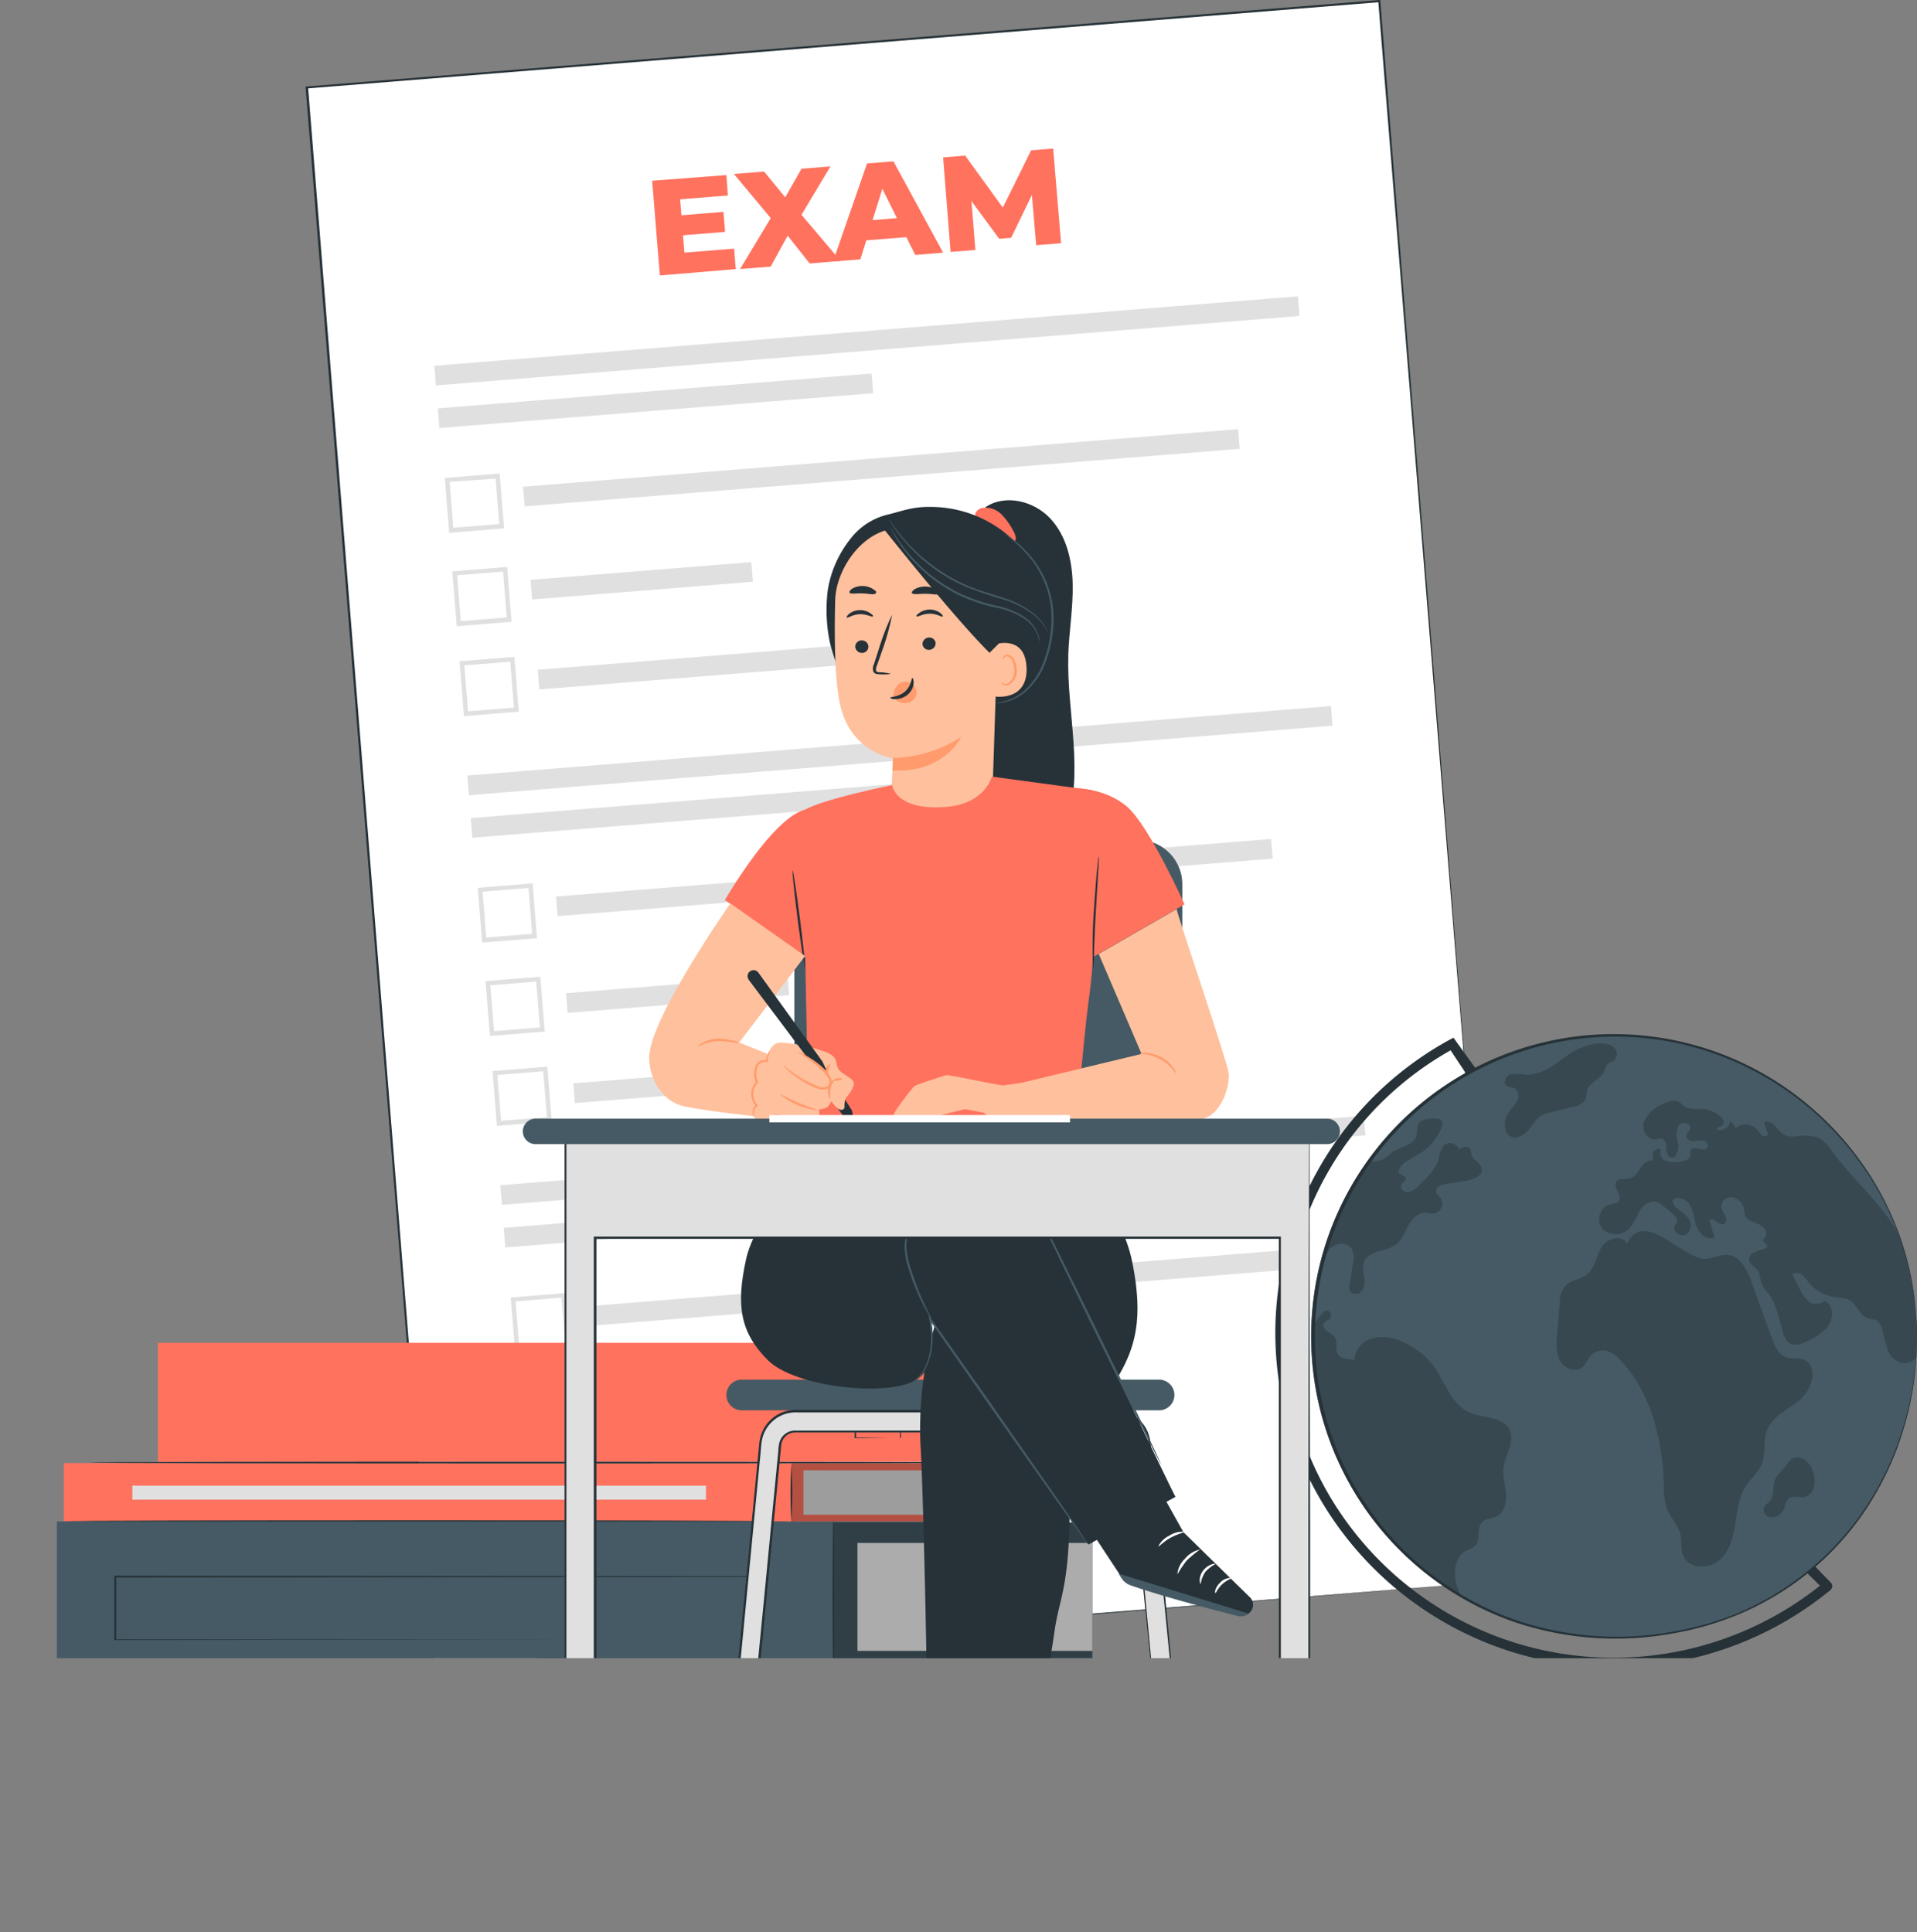 <svg id="Layer_1" data-name="Layer 1" xmlns="http://www.w3.org/2000/svg" xmlns:xlink="http://www.w3.org/1999/xlink" viewBox="0 0 338.39 341.16"><rect x="0" y="0" width="338.39" height="341.16" fill="#808080" stroke="none"/><defs><clipPath id="clip-path" transform="translate(-38.52 -19.49)"><rect width="415.44" height="312.25" rx="17" style="fill:none"/></clipPath><clipPath id="clip-path-2" transform="translate(-38.52 -19.49)"><rect x="38.52" width="338.4" height="360.65" style="fill:none"/></clipPath><clipPath id="clip-path-4" transform="translate(-38.52 -19.49)"><rect x="349.83" y="276.76" width="9.01" height="10.61" style="fill:none"/></clipPath><clipPath id="clip-path-5" transform="translate(-38.52 -19.49)"><rect x="293.6" y="299.51" width="2.34" height="1.47" style="fill:none"/></clipPath><clipPath id="clip-path-6" transform="translate(-38.52 -19.49)"><rect x="376.79" y="252.54" width="0.11" height="6.49" style="fill:none"/></clipPath><clipPath id="clip-path-7" transform="translate(-38.52 -19.49)"><rect x="373.54" y="237.04" width="0.72" height="2.03" style="fill:none"/></clipPath><clipPath id="clip-path-8" transform="translate(-38.52 -19.49)"><rect x="313.27" y="236.83" width="45.16" height="59.19" style="fill:none"/></clipPath><clipPath id="clip-path-9" transform="translate(-38.52 -19.49)"><rect x="270.18" y="250.9" width="35.09" height="50.08" style="fill:none"/></clipPath><clipPath id="clip-path-10" transform="translate(-38.52 -19.49)"><rect x="270.91" y="216.92" width="29.22" height="30.99" style="fill:none"/></clipPath><clipPath id="clip-path-11" transform="translate(-38.52 -19.49)"><rect x="304.14" y="203.7" width="19.8" height="16.63" style="fill:none"/></clipPath><clipPath id="clip-path-12" transform="translate(-38.52 -19.49)"><rect x="320.84" y="213.75" width="56.08" height="46.45" style="fill:none"/></clipPath><clipPath id="clip-path-13" transform="translate(-38.52 -19.49)"><rect x="205.18" y="256.56" width="29.35" height="21" style="fill:none"/></clipPath><clipPath id="clip-path-14" transform="translate(-38.52 -19.49)"><rect x="178.22" y="277.78" width="39.71" height="10.36" style="fill:none"/></clipPath><clipPath id="clip-path-15" transform="translate(-38.52 -19.49)"><rect x="185.58" y="288.26" width="45.76" height="26.52" style="fill:none"/></clipPath></defs><g style="clip-path:url(#clip-path)"><g id="Mask_Group_32784" data-name="Mask Group 32784"><g id="Group_44996" data-name="Group 44996"><g style="clip-path:url(#clip-path-2)"><g id="Group_44995" data-name="Group 44995"><rect id="Rectangle_22626" data-name="Rectangle 22626" x="103.58" y="26.85" width="189.94" height="279.77" transform="translate(-51.25 -3.04) rotate(-4.6)" style="fill:#fff"/><g id="Group_44994" data-name="Group 44994"><g style="clip-path:url(#clip-path-2)"><g id="Group_44993" data-name="Group 44993"><path id="Path_591303" data-name="Path 591303" d="M304.42,298.56c-.14-1.68-9.28-114.48-22.61-278.86l.2.17L92.71,35.11h0l.19-.22c8.42,105,16.2,201.83,22.38,278.88l-.18-.16,189.34-15.05L115.11,314h-.17v-.17c-6.21-77-14-173.91-22.47-278.86v-.21l.2,0h0L282,19.5h.18l0,.19c13.11,164.4,22.1,277.2,22.23,278.88" transform="translate(-38.52 -19.49)" style="fill:#263238"/><rect id="Rectangle_22627" data-name="Rectangle 22627" x="115.08" y="77.94" width="152.93" height="3.48" transform="translate(-44.29 -3.88) rotate(-4.6)" style="fill:#e0e0e0"/><rect id="Rectangle_22628" data-name="Rectangle 22628" x="115.81" y="88.51" width="76.83" height="3.48" transform="translate(-45.25 -6.86) rotate(-4.59)" style="fill:#e0e0e0"/><rect id="Rectangle_22629" data-name="Rectangle 22629" x="130.79" y="100.34" width="126.63" height="3.48" transform="translate(-46.08 -3.6) rotate(-4.6)" style="fill:#e0e0e0"/><rect id="Rectangle_22630" data-name="Rectangle 22630" x="132.25" y="120.3" width="39.1" height="3.48" transform="translate(-47.8 -6.96) rotate(-4.59)" style="fill:#e0e0e0"/><path id="Path_591304" data-name="Path 591304" d="M117.81,113.56l-.77-9.69,9.68-.77.78,9.68Zm.08-9,.65,8.1,8.1-.65L126,104Z" transform="translate(-38.52 -19.49)" style="fill:#e0e0e0"/><path id="Path_591305" data-name="Path 591305" d="M119.14,130.05l-.78-9.69,9.68-.77.78,9.68Zm.08-9,.65,8.1,8.1-.65-.65-8.1Z" transform="translate(-38.52 -19.49)" style="fill:#e0e0e0"/><rect id="Rectangle_22631" data-name="Rectangle 22631" x="133.45" y="134.29" width="86.32" height="3.48" transform="translate(-48.84 -4.93) rotate(-4.59)" style="fill:#e0e0e0"/><path id="Path_591306" data-name="Path 591306" d="M120.42,145.92l-.78-9.68,9.68-.78.78,9.68Zm.07-8.95.65,8.1,8.1-.65-.65-8.1Z" transform="translate(-38.52 -19.49)" style="fill:#e0e0e0"/><rect id="Rectangle_22632" data-name="Rectangle 22632" x="120.9" y="150.28" width="152.93" height="3.48" transform="translate(-50.07 -3.18) rotate(-4.6)" style="fill:#e0e0e0"/><rect id="Rectangle_22633" data-name="Rectangle 22633" x="121.63" y="160.85" width="76.83" height="3.48" transform="translate(-51.01 -6.17) rotate(-4.59)" style="fill:#e0e0e0"/><rect id="Rectangle_22634" data-name="Rectangle 22634" x="136.6" y="172.69" width="126.63" height="3.48" transform="translate(-51.86 -2.9) rotate(-4.6)" style="fill:#e0e0e0"/><rect id="Rectangle_22635" data-name="Rectangle 22635" x="138.07" y="192.65" width="39.1" height="3.48" transform="matrix(1, -0.08, 0.08, 1, -53.56, -6.26)" style="fill:#e0e0e0"/><path id="Path_591307" data-name="Path 591307" d="M123.63,185.91l-.78-9.68,9.69-.78.77,9.68Zm.08-9,.65,8.1,8.1-.65-.65-8.1Z" transform="translate(-38.52 -19.49)" style="fill:#e0e0e0"/><path id="Path_591308" data-name="Path 591308" d="M125,202.39l-.78-9.68,9.68-.78.78,9.69Zm.07-8.95.66,8.1,8.1-.65-.66-8.1Z" transform="translate(-38.52 -19.49)" style="fill:#e0e0e0"/><rect id="Rectangle_22636" data-name="Rectangle 22636" x="139.27" y="206.64" width="86.32" height="3.48" transform="matrix(1, -0.08, 0.08, 1, -54.6, -4.23)" style="fill:#e0e0e0"/><path id="Path_591309" data-name="Path 591309" d="M126.23,218.27l-.77-9.68,9.68-.78.78,9.68Zm.08-9,.65,8.1,8.1-.65-.65-8.1Z" transform="translate(-38.52 -19.49)" style="fill:#e0e0e0"/><rect id="Rectangle_22637" data-name="Rectangle 22637" x="126.72" y="222.61" width="152.93" height="3.48" transform="translate(-55.85 -2.48) rotate(-4.6)" style="fill:#e0e0e0"/><rect id="Rectangle_22638" data-name="Rectangle 22638" x="127.44" y="233.19" width="76.83" height="3.48" transform="translate(-56.78 -5.47) rotate(-4.59)" style="fill:#e0e0e0"/><rect id="Rectangle_22639" data-name="Rectangle 22639" x="142.42" y="245.02" width="126.63" height="3.48" transform="translate(-57.64 -2.21) rotate(-4.6)" style="fill:#e0e0e0"/><rect id="Rectangle_22640" data-name="Rectangle 22640" x="143.88" y="264.98" width="39.09" height="3.48" transform="translate(-59.38 -5.53) rotate(-4.6)" style="fill:#e0e0e0"/><path id="Path_591310" data-name="Path 591310" d="M129.45,258.24l-.78-9.68,9.68-.78.78,9.68Zm.08-9,.65,8.1,8.1-.65-.66-8.1Z" transform="translate(-38.52 -19.49)" style="fill:#e0e0e0"/><path id="Path_591311" data-name="Path 591311" d="M130.77,274.72,130,265l9.68-.78.78,9.69Zm.08-9,.65,8.1,8.1-.65-.65-8.1Z" transform="translate(-38.52 -19.49)" style="fill:#e0e0e0"/><rect id="Rectangle_22641" data-name="Rectangle 22641" x="145.08" y="278.97" width="86.32" height="3.48" transform="matrix(1, -0.08, 0.08, 1, -60.37, -3.53)" style="fill:#e0e0e0"/><path id="Path_591312" data-name="Path 591312" d="M132.05,290.6l-.78-9.68,9.68-.78.78,9.68Zm.08-9,.65,8.1,8.1-.66-.65-8.1Z" transform="translate(-38.52 -19.49)" style="fill:#e0e0e0"/><path id="Path_591313" data-name="Path 591313" d="M168.11,63.39,168.4,67,155,68.12,153.64,51.4l13.11-1L167,54l-8.43.68.23,2.82,7.42-.6.29,3.53-7.43.6.25,3.06Z" transform="translate(-38.52 -19.49)" style="fill:#ff725e"/><path id="Path_591314" data-name="Path 591314" d="M181.44,66l-3.88-4.9-3,5.46-5.4.43L174.57,58l-6.49-7.79,5.32-.43,3.73,4.55L180,49.28l5.11-.41L180,57.41l6.9,8.15Z" transform="translate(-38.52 -19.49)" style="fill:#ff725e"/><path id="Path_591315" data-name="Path 591315" d="M198.51,61.36l-7.07.56-1.05,3.36-4.82.38,6-17.31,4.66-.37L205,64.1l-4.92.4ZM196.84,58l-2.57-5.18-1.72,5.53Z" transform="translate(-38.52 -19.49)" style="fill:#ff725e"/><path id="Path_591316" data-name="Path 591316" d="M221.43,62.78l-.76-8.86L217,61.48l-2.1.17L210,55l.69,8.62-4.37.35L205,47.28l3.89-.32,6.65,9.18,5-10.11,3.89-.31,1.39,16.71Z" transform="translate(-38.52 -19.49)" style="fill:#ff725e"/><path id="Path_591317" data-name="Path 591317" d="M376.9,255.54c0,27.69-20.21,53.09-53.54,53.09a53.18,53.18,0,0,1-.46-106.36h.46c29.37,0,53.54,23.9,53.54,53.27" transform="translate(-38.52 -19.49)" style="fill:#455a64"/><g id="Group_44956" data-name="Group 44956" style="opacity:0.2"><g id="Group_44955" data-name="Group 44955"><g style="clip-path:url(#clip-path-4)"><g id="Group_44954" data-name="Group 44954"><path id="Path_591318" data-name="Path 591318" d="M356.74,283.82c-.86.12-1.88-.3-2.54.27a2.84,2.84,0,0,0-.62,1.35,2.91,2.91,0,0,1-1.22,1.66,1.86,1.86,0,0,1-2,0,1.33,1.33,0,0,1-.28-1.85q.36-.31.75-.6c1.14-1.07.36-3.06,1.23-4.33.51-.75,1.32-1.51,1.88-2.27.44-.58.6-1.05,1.39-1.2,3.49-.68,5.07,6.51,1.4,7" transform="translate(-38.52 -19.49)"/></g></g></g></g><g id="Group_44959" data-name="Group 44959" style="opacity:0.3"><g id="Group_44958" data-name="Group 44958"><g style="clip-path:url(#clip-path-5)"><g id="Group_44957" data-name="Group 44957"><path id="Path_591319" data-name="Path 591319" d="M293.6,299.51l1.36.88,1,.59-1-.59-1.36-.88" transform="translate(-38.52 -19.49)" style="fill:#263238"/></g></g></g></g><g id="Group_44962" data-name="Group 44962" style="opacity:0.3"><g id="Group_44961" data-name="Group 44961"><g style="clip-path:url(#clip-path-6)"><g id="Group_44960" data-name="Group 44960"><path id="Path_591320" data-name="Path 591320" d="M376.88,254.81c0-.76,0-1.52-.07-2.27.05.75.07,1.51.07,2.27,0,.24,0,.49,0,.73,0,1.17,0,2.33-.11,3.48.07-1.15.11-2.31.11-3.48,0-.24,0-.49,0-.73" transform="translate(-38.52 -19.49)" style="fill:#263238"/></g></g></g></g><g id="Group_44965" data-name="Group 44965" style="opacity:0.3"><g id="Group_44964" data-name="Group 44964"><g style="clip-path:url(#clip-path-7)"><g id="Group_44963" data-name="Group 44963"><path id="Path_591321" data-name="Path 591321" d="M373.54,237.05c.25.67.49,1.34.72,2-.23-.68-.47-1.35-.72-2-.38-1,0,0,0,0Z" transform="translate(-38.52 -19.49)" style="fill:#263238"/></g></g></g></g><g id="Group_44968" data-name="Group 44968" style="opacity:0.2"><g id="Group_44967" data-name="Group 44967"><g style="clip-path:url(#clip-path-8)"><g id="Group_44966" data-name="Group 44966"><path id="Path_591322" data-name="Path 591322" d="M356.46,266.35c2.12-1.8,3-5.89.34-6.83-1-.36-2.13-.07-3.12-.45-1.28-.49-1.88-1.92-2.35-3.2l-3.66-10.11c-.73-2-1.85-4.39-4-4.69-1.22-.17-2.41.41-3.62.63-4.18.75-11.22-9.26-14.4-2.52-.44-1.83-3.45-1.14-4.42.48s-1.16,3.79-2.68,4.92c-1.17.86-2.87.91-3.82,2a4.75,4.75,0,0,0-.87,2.85l-.48,5.78a7.8,7.8,0,0,0,.53,4.57c.78,1.35,2.81,2.11,4,1.06a12.71,12.71,0,0,0,1.2-1.79A3.05,3.05,0,0,1,322.2,258a5.32,5.32,0,0,1,2.38,1.66c5.45,5.8,7.4,14.06,7.64,22a12.41,12.41,0,0,0,.58,4.28c.63,1.58,2,2.86,2.35,4.51.3,1.27,0,2.66.57,3.85,1,2.18,4.4,2.27,6.24.71s2.49-4.08,2.86-6.46.62-4.87,2-6.87c.83-1.24,2.06-2.23,2.64-3.61.81-1.92.21-4.2,1-6.14,1-2.57,4-3.71,6.08-5.52" transform="translate(-38.52 -19.49)"/></g></g></g></g><g id="Group_44971" data-name="Group 44971" style="opacity:0.2"><g id="Group_44970" data-name="Group 44970"><g style="clip-path:url(#clip-path-9)"><g id="Group_44969" data-name="Group 44969"><path id="Path_591323" data-name="Path 591323" d="M290.91,297.36h0c.55.43,1.1.83,1.66,1.23s.88.62,1.33.92.91.59,1.37.88l1,.58-.12-.26c-1.18-2.56-1.25-6.25,1.28-7.51a5.58,5.58,0,0,0,1.43-.75c1.13-1.05.2-3.23,1.33-4.29.64-.58,1.63-.54,2.42-.9,1.41-.64,1.87-2.43,1.76-4s-.63-3-.45-4.59c.28-2.32,2.11-4.67,1.06-6.77-1.18-2.34-4.61-2-7-3-3.37-1.46-4.41-5.6-6.62-8.52-2-2.62-6.58-5.49-10.08-4.7a4.24,4.24,0,0,0-3.68,3.91l-.32-.05c-.94-.1-2-.15-2.56-.92s0-2.23-.63-3.11a4.76,4.76,0,0,0-1.33-1c-.46-.32-.85-.92-.57-1.41s.82-.49,1.11-.87a.86.86,0,0,0,0-1.05c-1-1.13-2,1.18-2.58,1.72a4.07,4.07,0,0,1-.43.4h0a2.83,2.83,0,0,0,0,.29c0,.32,0,.64,0,1s0,.63,0,.95,0,.52,0,.78,0,.52,0,.77v.37a51.73,51.73,0,0,0,6.67,23.74c.53,1,1.1,1.91,1.7,2.84.75,1.14,1.53,2.27,2.37,3.35s1.61,2.05,2.48,3a53,53,0,0,0,3.78,3.86q1.77,1.64,3.69,3.1" transform="translate(-38.52 -19.49)"/></g></g></g></g><g id="Group_44974" data-name="Group 44974" style="opacity:0.2"><g id="Group_44973" data-name="Group 44973"><g style="clip-path:url(#clip-path-10)"><g id="Group_44972" data-name="Group 44972"><path id="Path_591324" data-name="Path 591324" d="M273.56,239.74a2.5,2.5,0,0,1,3.5.11,3.55,3.55,0,0,1,.28,2.71c-.2,1.23-.39,2.48-.59,3.71a2,2,0,0,0,.05,1.12c.37.79,1.68.64,2.18-.07a3.36,3.36,0,0,0,.31-2.52,4.68,4.68,0,0,1,0-2.57c.84-2,3.85-1.7,5.6-3,1.08-.8,1.56-2.16,2.21-3.34s1.72-2.36,3.07-2.3c.46,0,.91.19,1.37.17a1.8,1.8,0,0,0,1.55-2,1.78,1.78,0,0,0-.39-.9,3.05,3.05,0,0,1-.59-.6,1.08,1.08,0,0,1,.43-1.31,3.12,3.12,0,0,1,1.42-.45c1.14-.19,2.29-.36,3.43-.54s2.88-.84,2.7-2.09c-.15-1.08-1.64-1.56-1.86-2.64a3,3,0,0,0-.14-.78c-.35-.69-1.39-.42-2.06-.05a1.67,1.67,0,0,0-2.13-1,2,2,0,0,0-.38.2,4.31,4.31,0,0,0-1,2.36c-.56,2-2.18,3.53-3.72,5a3.14,3.14,0,0,1-1.8,1c-.7,0-1.44-.72-1.12-1.33.22-.42.83-.66.77-1.13s-1.12-.54-1.32-1.1c.41-1.66,2.33-2.35,3.8-3.24a9.17,9.17,0,0,0,3.89-4.72,1.24,1.24,0,0,0,.05-1c-.22-.41-.79-.48-1.27-.48-1.14,0-2.55.13-3,1.18a13.44,13.44,0,0,0-.19,1.78c-.4,1.75-2.81,1.94-4.29,3a13.75,13.75,0,0,1-1.66,1.27,6.14,6.14,0,0,1-2.25.36l-.41,0c-.46.65-.91,1.3-1.35,2s-.84,1.34-1.25,2a52.15,52.15,0,0,0-4.64,10.24c-.41,1.26-.78,2.53-1.1,3.82s-.59,2.61-.81,3.93a14.43,14.43,0,0,0,1-3.33,6.15,6.15,0,0,1,1.68-3.44" transform="translate(-38.52 -19.49)"/></g></g></g></g><g id="Group_44977" data-name="Group 44977" style="opacity:0.2"><g id="Group_44976" data-name="Group 44976"><g style="clip-path:url(#clip-path-11)"><g id="Group_44975" data-name="Group 44975"><path id="Path_591325" data-name="Path 591325" d="M318.13,214.05c.51-.66.36-1.6.69-2.36.54-1.26,2.24-1.71,2.83-2.95.22-.48.28-1.06.67-1.42s.82-.35,1.17-.62a1.6,1.6,0,0,0-.07-2.26,1.19,1.19,0,0,0-.31-.23c-2.1-1.32-6,.21-7.77,1.51-2.33,1.67-4.62,3.68-7.72,3.48a6.21,6.21,0,0,0-2.54,0c-.8.3-1.3,1.49-.61,2,.38.28.93.2,1.36.4a1.7,1.7,0,0,1,.49,2.29c-.39.78-1.09,1.36-1.56,2.11a4,4,0,0,0-.57,2.42,2.17,2.17,0,0,0,.73,1.56c1,.76,2.43.11,3.25-.81s1.38-2.1,2.44-2.72a5.89,5.89,0,0,1,1.74-.6l4-1a3,3,0,0,0,1.74-.86" transform="translate(-38.52 -19.49)"/></g></g></g></g><g id="Group_44980" data-name="Group 44980" style="opacity:0.2"><g id="Group_44979" data-name="Group 44979"><g style="clip-path:url(#clip-path-12)"><g id="Group_44978" data-name="Group 44978"><path id="Path_591326" data-name="Path 591326" d="M376.9,255c0-.76,0-1.52-.07-2.27s-.1-1.5-.18-2.25c-.06-.6-.12-1.2-.21-1.79s-.17-1.25-.28-1.88a52,52,0,0,0-1.25-5.5c-.2-.69-.41-1.37-.64-2.05s-.46-1.36-.72-2h0c-.27-.5-.55-1-.87-1.49-3-4.65-7.29-8.31-10.56-12.76-1.07-1.46-1.9-2.65-3.79-2.94-2.79-.42-4.21,1.15-6.19-1.47-.53-.7-1.46-1.36-2.25-.94.2.56.42,1.12.62,1.69a.94.94,0,0,1,.07.37c-.05.39-.64.5-1,.28a3.54,3.54,0,0,1-.74-.94,2.76,2.76,0,0,0-3.88-.45l-.15.12a1.52,1.52,0,0,0-.89-1.24,1.83,1.83,0,0,1-2.11,1.51l-.19,0c-.16-.51.77-.6,1.09-1s-.06-1-.44-1.33a5.88,5.88,0,0,0-3.69-1.41,5.15,5.15,0,0,1-2.52-.3c-.43-.25-.74-.67-1.18-.91-.94-.53-2.12,0-3.06.48a6,6,0,0,0-3.1,3c-.46,1.39.56,3.27,2,3.1a2.83,2.83,0,0,1,1.12-.13,1.33,1.33,0,0,1,.8,1.28,3.81,3.81,0,0,0,.25,1.57c.25.47,1,.7,1.32.26a2.89,2.89,0,0,0,.43-2.68,3.58,3.58,0,0,1,.2-2.74c.56-.76,2.17-.52,2.06.42-.06.55-.7,1-.67,1.52s.72.87,1.3.84a6.18,6.18,0,0,1,1.72-.08c.56.13,1,.86.61,1.27-.7.79-2.54-.56-2.9.42-.1.25,0,.54,0,.8-.07.82-1.11,1.12-1.94,1.22a4.58,4.58,0,0,1-2.46-.17,1.54,1.54,0,0,1-.85-2v0a1,1,0,0,0-1.28.42s0,0,0,0a2.75,2.75,0,0,0-.1,1.53c-.88-.2-1.66.54-2.16,1.27s-1,1.59-1.85,1.85-2-.09-2.5.68c-.58,1,1.11,2.28.52,3.28-.34.56-1.16.54-1.8.72a2.73,2.73,0,0,0-1.56,3.53,2.89,2.89,0,0,0,.42.72,3.36,3.36,0,0,0,4.71,0,15.23,15.23,0,0,0,1.82-3.12c.62-1,1.79-2,3-1.64a3.64,3.64,0,0,1,1.21.76l1.7,1.41c.36.3.76.68.73,1.15s-.33.67-.46,1c-.35,1,1.13,2,2.06,1.43a2,2,0,0,0,.42-2.81l0,0c-.88-1.21-2.87-1.81-2.82-3.3,1-.82,2.62,0,3.21,1.21s.61,2.53,1.11,3.72,1.9,2.27,3.06,1.69l-.9-3.1c.74-.56,1.6,1.05,2.49.79.54-.17.61-.94.37-1.46a7.41,7.41,0,0,1-.75-1.52,1.73,1.73,0,0,1,1.68-1.79l.34,0a2.64,2.64,0,0,1,2,2.16,4.86,4.86,0,0,0,.27,1.2c.39.8,1.4,1,2.23,1.39s1.7,1.16,1.36,2c-.16.36-.55.7-.41,1.07s.62.47.62.83-.25.39-.48.48c-.55.23-1.16.3-1.71.56a1.54,1.54,0,0,0-1,1.36c.07.84,1.08,1.24,1.55,1.94s.39,1.54.68,2.3a8.25,8.25,0,0,0,1.28,1.83c1.4,1.89,1.74,4.33,2.42,6.58.3,1,.87,2.14,1.92,2.34a3.29,3.29,0,0,0,1.69-.33A10.13,10.13,0,0,0,360.9,254c1.07-1.22,1.42-3.21.33-4.41a.89.89,0,0,0-.52-.32,1.66,1.66,0,0,0-.8.27,2.26,2.26,0,0,1-2.36-.5,6.44,6.44,0,0,1-1.41-2.08c-.41-.83-.83-1.67-1.25-2.5a1.49,1.49,0,0,1,1.81.16,10.48,10.48,0,0,1,1.24,1.51,7.86,7.86,0,0,0,5.34,2.48,5.48,5.48,0,0,1,1.51.31c1.5.68,1.93,2.87,3.52,3.34a10.36,10.36,0,0,1,1.34.3,2.44,2.44,0,0,1,1.13,1.66,26.58,26.58,0,0,0,1,3.7,3.47,3.47,0,0,0,2.86,2.25,3.1,3.1,0,0,0,2.16-.95h0c.06-1.15.11-2.31.11-3.48,0-.24,0-.49,0-.73" transform="translate(-38.52 -19.49)"/></g></g></g></g><rect id="Rectangle_22651" data-name="Rectangle 22651" x="281.43" y="292.85" width="6.88" height="26.64" style="fill:#263238"/><path id="Path_591327" data-name="Path 591327" d="M323.39,313.87c-32.95,0-59.75-26.51-59.75-59.11a59.1,59.1,0,0,1,30.77-51.7l.67-.37,3.94,5.46-1.69.92-2.75-4.14a57.34,57.34,0,0,0-29.22,49.83c0,31.65,26,57.4,58,57.4a58.46,58.46,0,0,0,36.42-12.71l-2.28-2.26,1.4-1.17,2.8,2.89a.84.84,0,0,1,0,1.2l0,.05h0a60.13,60.13,0,0,1-38.25,13.7" transform="translate(-38.52 -19.49)" style="fill:#263238"/><rect id="Rectangle_22652" data-name="Rectangle 22652" x="258.56" y="319.49" width="52.92" height="4.09" style="fill:#263238"/><path id="Path_591328" data-name="Path 591328" d="M376.9,255.54s0-.29,0-.87,0-1.42-.12-2.53a52.74,52.74,0,0,0-7.52-23.77,54.45,54.45,0,0,0-13.59-15.06,53.59,53.59,0,0,0-22.4-9.92,53,53,0,0,0-27.55,102,55.36,55.36,0,0,0,28,2.19,53.7,53.7,0,0,0,12.31-3.6A50.92,50.92,0,0,0,356.17,298a50.2,50.2,0,0,0,13.42-15.19,56.11,56.11,0,0,0,3.6-7.55,58.68,58.68,0,0,0,2.09-6.72,55.05,55.05,0,0,0,1.46-9.63c.1-1.11.08-2,.12-2.54s0-.86,0-.86,0,1.17-.07,3.4a52.43,52.43,0,0,1-1.38,9.66,59.17,59.17,0,0,1-2.06,6.76,56,56,0,0,1-3.58,7.6,50.36,50.36,0,0,1-13.44,15.32,51.19,51.19,0,0,1-10.29,6,53.87,53.87,0,0,1-12.38,3.65,55.83,55.83,0,0,1-28.17-2.16,53.38,53.38,0,1,1,50.28-92.72,54.39,54.39,0,0,1,13.61,15.18,53.08,53.08,0,0,1,5.93,14.24,51.75,51.75,0,0,1,1.47,9.65c.11,2.24.08,3.4.08,3.4" transform="translate(-38.52 -19.49)" style="fill:#263238"/><rect id="Rectangle_22653" data-name="Rectangle 22653" x="0.22" y="295.43" width="207.84" height="29" style="fill:#ff725e"/><rect id="Rectangle_22654" data-name="Rectangle 22654" x="0.22" y="299.05" width="204.45" height="21.64" style="fill:#f5f5f5"/><path id="Path_591329" data-name="Path 591329" d="M243.19,323.27l-.53,0h-1.55l-6,0-21.93.06-72.36,0-72.37,0-21.93-.05-6,0-1.55,0c-.35,0-.53,0-.53,0h.53l1.55,0,6,0,21.93,0,72.37,0,72.36,0,21.93,0,6,0,1.55,0h.53" transform="translate(-38.52 -19.49)" style="fill:#263238"/><path id="Path_591330" data-name="Path 591330" d="M243.19,329.06h-.53l-1.55,0-6,0-21.93.05-72.36,0-72.37,0-21.93-.05-6,0-1.55,0h-.53l.53,0H40.6l6,0L68.49,329l72.37,0,72.36,0,21.93.05,6,0h1.55l.53,0" transform="translate(-38.52 -19.49)" style="fill:#263238"/><path id="Path_591331" data-name="Path 591331" d="M243.19,334.84l-.53,0-1.55,0-6,0-21.93.05-72.36.05L68.49,335l-21.93-.05-6,0-1.55,0-.53,0h.53l1.55,0,6,0,21.93,0,72.37-.05,72.36.05,21.93,0,6,0,1.55,0h.53" transform="translate(-38.52 -19.49)" style="fill:#263238"/><rect id="Rectangle_22655" data-name="Rectangle 22655" x="27.87" y="237.08" width="168.13" height="21" style="fill:#ff725e"/><path id="Path_591332" data-name="Path 591332" d="M197.4,273.42a1.93,1.93,0,0,1,0-.24c0-.18,0-.4,0-.67,0-.61,0-1.45,0-2.49,0-2.14,0-5.12-.07-8.61l.14.14-8,0,.16-.16v3.32c0,1.08,0,2.13,0,3.15,0,2,0,3.88,0,5.54l-.12-.12,5.76.06,1.61,0a5.83,5.83,0,0,1,.59,0l-.54,0-1.59,0-5.83.06h-.13v-.12c0-1.66,0-3.52,0-5.54,0-1,0-2.07,0-3.15v-3.32c-.13.14.19-.18.16-.15h8.1v.14c0,3.53-.05,6.54-.07,8.7,0,1,0,1.85,0,2.46,0,.26,0,.47,0,.64a1.49,1.49,0,0,1,0,.21" transform="translate(-38.52 -19.49)" style="fill:#263238"/><rect id="Rectangle_22656" data-name="Rectangle 22656" x="170.07" y="240.36" width="25.93" height="14.2" style="fill:#fff"/><g id="Group_44983" data-name="Group 44983" style="opacity:0.3"><g id="Group_44982" data-name="Group 44982"><g style="clip-path:url(#clip-path-13)"><g id="Group_44981" data-name="Group 44981"><rect id="Rectangle_22657" data-name="Rectangle 22657" x="166.65" y="237.08" width="29.35" height="21"/></g></g></g></g><path id="Path_591333" data-name="Path 591333" d="M205.05,277.44c-.09,0-.15-4.64-.15-10.35s.06-10.35.15-10.35.15,4.63.15,10.35-.07,10.35-.15,10.35" transform="translate(-38.52 -19.49)" style="fill:#263238"/><path id="Path_591334" data-name="Path 591334" d="M234.72,263.21c0,.08-5.89.15-13.16.15s-13.16-.07-13.16-.15,5.89-.15,13.16-.15,13.16.06,13.16.15" transform="translate(-38.52 -19.49)" style="fill:#263238"/><path id="Path_591335" data-name="Path 591335" d="M234.72,267c0,.08-5.89.15-13.16.15S208.4,267,208.4,267s5.89-.16,13.16-.16,13.16.07,13.16.16" transform="translate(-38.52 -19.49)" style="fill:#263238"/><path id="Path_591336" data-name="Path 591336" d="M234.72,270.74c0,.08-5.89.15-13.16.15s-13.16-.07-13.16-.15,5.89-.15,13.16-.15,13.16.06,13.16.15" transform="translate(-38.52 -19.49)" style="fill:#263238"/><rect id="Rectangle_22659" data-name="Rectangle 22659" x="11.27" y="258.3" width="168.13" height="10.36" style="fill:#ff725e"/><rect id="Rectangle_22660" data-name="Rectangle 22660" x="141.82" y="259.59" width="37.59" height="7.84" style="fill:#e0e0e0"/><g id="Group_44986" data-name="Group 44986" style="opacity:0.3"><g id="Group_44985" data-name="Group 44985"><g style="clip-path:url(#clip-path-14)"><g id="Group_44984" data-name="Group 44984"><rect id="Rectangle_22661" data-name="Rectangle 22661" x="139.7" y="258.3" width="39.71" height="10.36"/></g></g></g></g><path id="Path_591337" data-name="Path 591337" d="M178.22,288.14a80.89,80.89,0,0,1,0-10,80.89,80.89,0,0,1,0,10" transform="translate(-38.52 -19.49)" style="fill:#263238"/><rect id="Rectangle_22663" data-name="Rectangle 22663" x="23.36" y="262.29" width="101.26" height="2.48" style="fill:#e0e0e0"/><path id="Path_591338" data-name="Path 591338" d="M174.13,288.06c0,.09-27.86.15-62.23.15s-62.23-.06-62.23-.15,27.86-.15,62.23-.15,62.23.07,62.23.15" transform="translate(-38.52 -19.49)" style="fill:#263238"/><path id="Path_591339" data-name="Path 591339" d="M178.63,288.11c0,.09-27.86.15-62.22.15s-62.24-.06-62.24-.15S82,288,116.41,288s62.22.07,62.22.15" transform="translate(-38.52 -19.49)" style="fill:#263238"/><path id="Path_591340" data-name="Path 591340" d="M217.93,277.7c0,.09-36.66.16-81.88.16s-81.88-.07-81.88-.16,36.66-.15,81.88-.15,81.88.07,81.88.15" transform="translate(-38.52 -19.49)" style="fill:#263238"/><rect id="Rectangle_22664" data-name="Rectangle 22664" x="10.04" y="268.62" width="168.13" height="26.83" style="fill:#455a64"/><rect id="Rectangle_22665" data-name="Rectangle 22665" x="147.06" y="268.78" width="45.76" height="26.52" style="fill:#455a64"/><rect id="Rectangle_22666" data-name="Rectangle 22666" x="151.36" y="272.41" width="41.45" height="19.06" style="fill:#f5f5f5"/><g id="Group_44989" data-name="Group 44989" style="opacity:0.3"><g id="Group_44988" data-name="Group 44988"><g style="clip-path:url(#clip-path-15)"><g id="Group_44987" data-name="Group 44987"><rect id="Rectangle_22667" data-name="Rectangle 22667" x="147.06" y="268.78" width="45.76" height="26.52"/></g></g></g></g><path id="Path_591341" data-name="Path 591341" d="M173.28,309.06s0-.26,0-.74,0-1.21,0-2.16c0-1.9,0-4.69,0-8.32l.06.06L58.89,298h0l.15-.15v11.22l-.15-.15,81.22.06,24.29,0,6.58,0h0l-6.55,0-24.25,0-81.33.07h-.16V297.68h.16l114.39.09h.06v.07c0,3.64,0,6.45,0,8.36,0,.94,0,1.65,0,2.14s0,.72,0,.72" transform="translate(-38.52 -19.49)" style="fill:#263238"/><path id="Path_591342" data-name="Path 591342" d="M185.63,314.77c-.08,0-.15-6-.15-13.43s.07-13.43.15-13.43.15,6,.15,13.43-.06,13.43-.15,13.43" transform="translate(-38.52 -19.49)" style="fill:#263238"/><path id="Path_591402" data-name="Path 591402" d="M227.09,135.18c.13-4.19.87-8.36.78-12.56s-1.11-8.58-4-11.64-7.93-4.3-11.4-1.94l-.76,3.56c1.05,16.2.56,32.64,1.62,48.84.13,2.13,1.83,4.08,2.76,6s2.84,3.52,5,3.43c2.79-.12,4.67-2.91,5.58-5.55,3.31-9.55.12-20,.43-30.14" transform="translate(-38.52 -19.49)" style="fill:#263238"/><path id="Path_591403" data-name="Path 591403" d="M217.4,113.25a11.64,11.64,0,0,0-2.08-2.93,4,4,0,0,0-3.29-1.17,1.65,1.65,0,0,0-1.32.94c-.2.53.19,1.25.75,1.21l.12.1c1.24,1.13,2.49,2.24,3.77,3.33a3.49,3.49,0,0,0,1.06.68,1.14,1.14,0,0,0,1.18-.23c.47-.51.15-1.33-.19-1.94" transform="translate(-38.52 -19.49)" style="fill:#ff725e"/><path id="Path_591404" data-name="Path 591404" d="M219.69,117.41A21.17,21.17,0,0,0,203.44,109c-3.72-.13-5.28.61-8,1.29a11.74,11.74,0,0,0-6.78,4.31,19.61,19.61,0,0,0-4,8.93,28.21,28.21,0,0,0,.35,9.39,37.42,37.42,0,0,0,4.83,11.18l5.7.8c4.75.25,9.56.49,14.21-.51s9.19-3.4,11.74-7.41c3.55-5.57,2.28-14.33-1.81-19.52" transform="translate(-38.52 -19.49)" style="fill:#263238"/><path id="Path_591405" data-name="Path 591405" d="M212,117.21l-11.38-4.76-3,.29c-6.74-.1-11.53,7.25-11.67,12.71-.16,6.06-.11,13.47.77,18,1.77,9,9.43,9.91,9.43,9.91s-.4,8.11-.51,11.13l17.95-1.28L215,120.35a3.21,3.21,0,0,0-3-3.14" transform="translate(-38.52 -19.49)" style="fill:#ffc09d"/><path id="Path_591406" data-name="Path 591406" d="M200.28,141.55a1.9,1.9,0,0,0-.64-1.19,1.94,1.94,0,0,0-2.37-.18,2.6,2.6,0,0,0-1,2.44,2.4,2.4,0,0,0,1.68,1h.32a2.07,2.07,0,0,0,1.45-.54,1.91,1.91,0,0,0,.6-1.56" transform="translate(-38.52 -19.49)" style="fill:#ff9b6c"/><path id="Path_591407" data-name="Path 591407" d="M189.49,133.62a1.16,1.16,0,0,0,1.16,1.14,1.11,1.11,0,0,0,1.16-1.07v0a1.15,1.15,0,0,0-1.16-1.13,1.11,1.11,0,0,0-1.16,1.06v0" transform="translate(-38.52 -19.49)" style="fill:#263238"/><path id="Path_591408" data-name="Path 591408" d="M188,128.52c.15.14,1-.54,2.26-.59s2.19.56,2.32.4-.09-.34-.5-.62a3.2,3.2,0,0,0-1.86-.5,3.12,3.12,0,0,0-1.8.65c-.37.31-.5.59-.42.66" transform="translate(-38.52 -19.49)" style="fill:#263238"/><path id="Path_591409" data-name="Path 591409" d="M195.85,138.48a8.39,8.39,0,0,0-2-.3c-.32,0-.63-.07-.69-.29a1.57,1.57,0,0,1,.18-.95c.27-.79.56-1.61.86-2.47A42.56,42.56,0,0,0,196,128a42.59,42.59,0,0,0-2.41,6.28c-.28.87-.55,1.69-.81,2.48a1.83,1.83,0,0,0-.12,1.26.77.77,0,0,0,.54.45,2,2,0,0,0,.55.06,8.37,8.37,0,0,0,2.06-.07" transform="translate(-38.52 -19.49)" style="fill:#263238"/><path id="Path_591410" data-name="Path 591410" d="M196.17,153.31a23.08,23.08,0,0,0,12-3.69s-3,6.41-12.12,5.89Z" transform="translate(-38.52 -19.49)" style="fill:#ff9b6c"/><path id="Path_591411" data-name="Path 591411" d="M199.57,139.21c-.2,0-.16,1.35-1.29,2.36s-2.58.91-2.58,1.1.33.25.94.25a3.43,3.43,0,0,0,2.16-.84,2.94,2.94,0,0,0,1-2c0-.57-.13-.9-.22-.89" transform="translate(-38.52 -19.49)" style="fill:#263238"/><path id="Path_591412" data-name="Path 591412" d="M188.49,124.14c.23.3,1.18.06,2.3.11s2.07.31,2.3,0,0-.43-.42-.73a3.57,3.57,0,0,0-3.7-.11c-.42.27-.56.55-.47.7" transform="translate(-38.52 -19.49)" style="fill:#263238"/><path id="Path_591413" data-name="Path 591413" d="M203.68,133.05a1.17,1.17,0,0,1-1.13,1.17,1.1,1.1,0,0,1-1.19-1v0a1.17,1.17,0,0,1,1.13-1.17,1.12,1.12,0,0,1,1.2,1v0" transform="translate(-38.52 -19.49)" style="fill:#263238"/><path id="Path_591414" data-name="Path 591414" d="M204.93,128.34c-.14.15-1-.5-2.28-.5s-2.17.63-2.31.48.08-.35.48-.64a3.31,3.31,0,0,1,1.85-.57,3.14,3.14,0,0,1,1.82.59c.38.3.51.57.44.64" transform="translate(-38.52 -19.49)" style="fill:#263238"/><path id="Path_591415" data-name="Path 591415" d="M204.25,124.32c-.25.28-1.21,0-2.38,0s-2.14.19-2.37-.11c-.1-.14.06-.43.49-.7a3.63,3.63,0,0,1,1.93-.46,3.5,3.5,0,0,1,1.9.57c.41.29.54.59.43.73" transform="translate(-38.52 -19.49)" style="fill:#263238"/><path id="Path_591416" data-name="Path 591416" d="M213.18,135.56c0-.68.7-2.31,1.36-2.43,1.78-.35,5-.32,5.19,4.21.27,6.18-6,5.18-6,5s-.45-4.45-.53-6.79" transform="translate(-38.52 -19.49)" style="fill:#ffc09d"/><path id="Path_591417" data-name="Path 591417" d="M215.32,140s.11.08.3.15a1.08,1.08,0,0,0,.81,0,2.66,2.66,0,0,0,1.13-2.44,3.52,3.52,0,0,0-.37-1.53,1.24,1.24,0,0,0-.85-.8.55.55,0,0,0-.62.33c-.07.17,0,.3-.06.31s-.14-.1-.1-.36a.67.67,0,0,1,.22-.4.85.85,0,0,1,.59-.18,1.51,1.51,0,0,1,1.17.91,3.63,3.63,0,0,1,.45,1.71,2.8,2.8,0,0,1-1.46,2.74,1.15,1.15,0,0,1-1-.12c-.2-.15-.24-.29-.22-.3" transform="translate(-38.52 -19.49)" style="fill:#ff9b6c"/><path id="Path_591418" data-name="Path 591418" d="M214.79,133.15l-1.6,1.6c-6.66-6.61-19.61-23.11-18.89-22.12a19.78,19.78,0,0,1,9.71-.88c5,1,14.54,3.65,14.28,9.59s-3.5,11.81-3.5,11.81" transform="translate(-38.52 -19.49)" style="fill:#263238"/><path id="Path_591419" data-name="Path 591419" d="M223.8,132a2.37,2.37,0,0,0-.09-.36,5.6,5.6,0,0,0-.4-1,8.88,8.88,0,0,0-2.53-3,16.66,16.66,0,0,0-5.15-2.6c-2.06-.72-4.38-1.28-6.65-2.3a30.24,30.24,0,0,1-6-3.54,31.55,31.55,0,0,1-4.24-3.84,36.73,36.73,0,0,1-2.44-3l-.6-.87a1.54,1.54,0,0,0-.23-.29,1.74,1.74,0,0,0,.18.33c.12.21.3.52.55.9a28.4,28.4,0,0,0,2.38,3.08,30.27,30.27,0,0,0,4.23,3.93,29.36,29.36,0,0,0,6.09,3.59,66.54,66.54,0,0,0,6.68,2.28,17.35,17.35,0,0,1,5.11,2.5,9.4,9.4,0,0,1,2.56,2.84c.44.8.57,1.29.6,1.28" transform="translate(-38.52 -19.49)" style="fill:#455a64"/><path id="Path_591420" data-name="Path 591420" d="M222,132.89a3.11,3.11,0,0,0-.21-1.35,6.33,6.33,0,0,0-2.27-3,13.87,13.87,0,0,0-5.12-2.11,30.44,30.44,0,0,1-6.37-2.15,27.07,27.07,0,0,1-5.65-3.63,28,28,0,0,1-3.85-3.92,30.8,30.8,0,0,1-2.13-3l-.5-.87a1.57,1.57,0,0,0-.2-.3,1.56,1.56,0,0,0,.14.33q.18.34.45.9a25.88,25.88,0,0,0,2.06,3.12,26.74,26.74,0,0,0,9.54,7.7,29.91,29.91,0,0,0,6.44,2.15,14.2,14.2,0,0,1,5.05,2,6.38,6.38,0,0,1,2.29,2.82,7.18,7.18,0,0,1,.33,1.31" transform="translate(-38.52 -19.49)" style="fill:#455a64"/><path id="Path_591421" data-name="Path 591421" d="M214.4,143.61s.52-.1,1.44-.32a8.8,8.8,0,0,0,3.5-1.87,12.55,12.55,0,0,0,3.3-4.86,21.89,21.89,0,0,0,1.47-7.1,16.69,16.69,0,0,0-1.2-7.12,17.6,17.6,0,0,0-3.11-5,28.65,28.65,0,0,0-4.08-3.7,1.41,1.41,0,0,1,.34.19c.21.14.54.32.92.61a18.59,18.59,0,0,1,3,2.7,17.6,17.6,0,0,1,3.24,5.1,16.8,16.8,0,0,1,1.26,7.28,21.65,21.65,0,0,1-1.53,7.23,12.52,12.52,0,0,1-3.47,4.93,8.48,8.48,0,0,1-3.64,1.8,8.1,8.1,0,0,1-1.1.16,1.63,1.63,0,0,1-.38,0" transform="translate(-38.52 -19.49)" style="fill:#455a64"/><path id="Path_591422" data-name="Path 591422" d="M243.28,268.48H169.62a2.71,2.71,0,1,1,0-5.41h73.66a2.71,2.71,0,0,1,0,5.41" transform="translate(-38.52 -19.49)" style="fill:#455a64"/><path id="Path_591423" data-name="Path 591423" d="M246.32,343.4a1.77,1.77,0,0,1-1.92-1.6v0l-6.47-67a2.66,2.66,0,0,0-2.63-2.45H178.86a2.66,2.66,0,0,0-2.64,2.45l-6.46,67a1.77,1.77,0,0,1-1.91,1.62h0a1.78,1.78,0,0,1-1.57-2l6.46-67a6.22,6.22,0,0,1,6.14-5.7H235.3a6.21,6.21,0,0,1,6.13,5.7l6.47,67a1.79,1.79,0,0,1-1.58,2" transform="translate(-38.52 -19.49)" style="fill:#e0e0e0"/><path id="Path_591424" data-name="Path 591424" d="M246.32,343.4a1.82,1.82,0,0,0,1.55-1.59,18.3,18.3,0,0,0-.15-1.83c-.28-2.79-.69-6.89-1.21-12.17-1-10.58-2.54-25.87-4.39-44.76q-.35-3.54-.7-7.25c-.07-.62-.1-1.26-.2-1.86a6.55,6.55,0,0,0-.58-1.75,6.12,6.12,0,0,0-2.57-2.64,6,6,0,0,0-1.79-.61,11.41,11.41,0,0,0-1.94-.08H222.11l-35.64,0h-7.13a6.48,6.48,0,0,0-2.31.3,6.09,6.09,0,0,0-3.46,3c-.76,1.4-.68,3.08-.88,4.71q-.94,9.81-1.93,20c-1.31,13.6-2.67,27.67-4.06,42.09-.07.89-.19,1.83-.24,2.67a1.55,1.55,0,1,0,3.1,0c.09-.89.18-1.78.26-2.67l1-10.61q1-10.55,2-20.75t1.93-20q.48-4.9.94-9.7c.08-.8.16-1.6.23-2.39,0-.41.08-.81.15-1.22a2.92,2.92,0,0,1,.54-1.14,2.87,2.87,0,0,1,2.21-1.09h2.36l35.65,0,16.16,0H235a3,3,0,0,1,1.91.48,2.83,2.83,0,0,1,1.13,1.6,17.4,17.4,0,0,1,.23,1.89q.36,3.7.69,7.25c1.8,18.9,3.25,34.19,4.25,44.77.5,5.28.88,9.38,1.14,12.17,0,.61.1,1.22.2,1.83a1.8,1.8,0,0,0,.79,1,1.86,1.86,0,0,0,1,.25,1.61,1.61,0,0,1-1-.21,1.83,1.83,0,0,1-.83-1c-.11-.6-.18-1.22-.23-1.83-.27-2.79-.68-6.89-1.21-12.17-1-10.57-2.53-25.86-4.38-44.75-.23-2.37-.47-4.78-.71-7.26a16.31,16.31,0,0,0-.22-1.83,2.51,2.51,0,0,0-1-1.42,2.65,2.65,0,0,0-1.73-.43H216.86l-35.65,0h-2.36a2.44,2.44,0,0,0-1.91.94,2.59,2.59,0,0,0-.47,1,10.28,10.28,0,0,0-.13,1.16c-.08.8-.16,1.6-.23,2.4q-.47,4.8-.94,9.7-.94,9.82-1.92,20t-2,20.75q-.51,5.26-1,10.61c-.08.89-.17,1.78-.25,2.67a2,2,0,0,1-3.93-.05c.05-1,.17-1.81.24-2.73,1.4-14.42,2.75-28.49,4.07-42.09q1-10.2,1.93-20l.24-2.45a6.71,6.71,0,0,1,.7-2.4,6.45,6.45,0,0,1,3.69-3.19,6.9,6.9,0,0,1,2.43-.32h7.12l35.65,0h12.22a11.13,11.13,0,0,1,2,.09,6.3,6.3,0,0,1,1.89.64,6.6,6.6,0,0,1,2.7,2.79,7.35,7.35,0,0,1,.6,1.84c.1.64.13,1.25.2,1.87.23,2.48.46,4.89.69,7.26,1.8,18.9,3.25,34.19,4.25,44.77.49,5.28.88,9.38,1.14,12.17a16.41,16.41,0,0,1,.12,1.85,1.84,1.84,0,0,1-.61,1.17,1.57,1.57,0,0,1-1,.41" transform="translate(-38.52 -19.49)" style="fill:#263238"/><path id="Path_591425" data-name="Path 591425" d="M239.4,221.54H186.56a7.82,7.82,0,0,1-7.82-7.82h0V175.6a7.82,7.82,0,0,1,7.82-7.82H239.4a7.82,7.82,0,0,1,7.82,7.82h0v38.12a7.82,7.82,0,0,1-7.82,7.82" transform="translate(-38.52 -19.49)" style="fill:#455a64"/><path id="Path_591426" data-name="Path 591426" d="M178.15,166.58s-1-2,2.22-4S196,158.1,196,158.1s.5,4.55,9.46,3.86c7-.53,8.13-5.36,8.13-5.36l17.74,2.4s1.82,19.76-.7,37.6c-.64,4.59-2.57,26-2.57,26l4.13,4.25-55.36,2,4.49-6.07-.66-34.46Z" transform="translate(-38.52 -19.49)" style="fill:#ff725e"/><path id="Path_591427" data-name="Path 591427" d="M228,158.62s5.65-.09,9.55,3.36,10.06,17.17,10.06,17.17L230.53,189Z" transform="translate(-38.52 -19.49)" style="fill:#ff725e"/><path id="Path_591428" data-name="Path 591428" d="M166.46,178.39,184,190.69l-2.73-28.28s-4.45-1.14-14.82,16" transform="translate(-38.52 -19.49)" style="fill:#ff725e"/><path id="Path_591429" data-name="Path 591429" d="M232.47,170.6a3,3,0,0,1,0,.79c0,.6-.06,1.31-.1,2.15-.12,1.92-.26,4.37-.42,7.07s-.26,5.27-.32,7.08a24.13,24.13,0,0,1-.15,2.94,3.48,3.48,0,0,1-.09-.79c0-.51,0-1.24,0-2.15,0-1.82,0-4.33.2-7.1s.36-5.27.54-7.08c.09-.9.17-1.63.23-2.14a3.07,3.07,0,0,1,.15-.78" transform="translate(-38.52 -19.49)" style="fill:#263238"/><path id="Path_591430" data-name="Path 591430" d="M178.42,173.16c.12,0,.7,3.83,1.31,8.58s1,8.62.9,8.64-.7-3.83-1.31-8.58-1-8.62-.9-8.64" transform="translate(-38.52 -19.49)" style="fill:#263238"/><path id="Path_591431" data-name="Path 591431" d="M203.51,253.6A65.35,65.35,0,0,0,201,274.46c.66,10.66,1.57,60.07,1.23,60.89s17.13,3.28,17.13,3.28,4.42-24.81,5.31-31.16,2.87-7.79,2.65-25,4.66-13.62,8.19-19.31,4.86-11,2.87-20.87-10.76-18.83-10.76-18.83L208.92,231,202,250.38Z" transform="translate(-38.52 -19.49)" style="fill:#263238"/><path id="Path_591432" data-name="Path 591432" d="M237.92,273l9.5,17,11.71,11.47a1.87,1.87,0,0,1,.07,2.64,1.78,1.78,0,0,1-.26.22,2.26,2.26,0,0,1-1.9.39c-4.22-1.06-19.55-5.3-20.14-6.16-.94-1.38-11.53-17.51-11.53-17.51Z" transform="translate(-38.52 -19.49)" style="fill:#263238"/><path id="Path_591433" data-name="Path 591433" d="M258.94,304.38,236,297.32l.43.71a3.27,3.27,0,0,0,1.65,1.35c1.9.67,7.17,2.42,18.9,5.42a2.24,2.24,0,0,0,1.95-.42" transform="translate(-38.52 -19.49)" style="fill:#455a64"/><path id="Path_591434" data-name="Path 591434" d="M250.46,299.13a5.41,5.41,0,0,1,.82-2.11,6.38,6.38,0,0,1,1.87-1.43s-.32-.06-.78.1a3.31,3.31,0,0,0-1.47,1.09,2.93,2.93,0,0,0-.61,1.65c0,.46.11.72.17.71" transform="translate(-38.52 -19.49)" style="fill:#fff"/><path id="Path_591435" data-name="Path 591435" d="M253.08,300.73c.13,0,.39-.81,1.18-1.54s1.68-1,1.65-1.11a2.46,2.46,0,0,0-2,.82c-.9.83-1,1.83-.86,1.83" transform="translate(-38.52 -19.49)" style="fill:#fff"/><path id="Path_591436" data-name="Path 591436" d="M246.35,297.46A18.52,18.52,0,0,1,248,295a20.87,20.87,0,0,1,2.35-1.94,4.72,4.72,0,0,0-2.7,1.67,4.18,4.18,0,0,0-1.3,2.76" transform="translate(-38.52 -19.49)" style="fill:#fff"/><path id="Path_591437" data-name="Path 591437" d="M243,292.51c.1.07.88-.82,2.16-1.53s2.48-.93,2.46-1.06a4.37,4.37,0,0,0-2.7.7,4,4,0,0,0-1.93,1.89" transform="translate(-38.52 -19.49)" style="fill:#fff"/><path id="Path_591438" data-name="Path 591438" d="M180.31,227.08s19.23-6.49,25.52-6.49,9.9.77,13.91,8.83c4.72,9.49,26.32,54.74,26.28,54.34l-15.38,8.42s-19.57-26.89-23.76-33.37l-4.2-6.48s2.33,7.4-2.22,10.64-21.47,1.56-26.36-3.3-5.67-9.6-3.92-17.7,10.13-14.89,10.13-14.89" transform="translate(-38.52 -19.49)" style="fill:#263238"/><path id="Path_591439" data-name="Path 591439" d="M200.39,235.18a5.66,5.66,0,0,0-1.52,2.22,6.36,6.36,0,0,0-.3,2.84,16.63,16.63,0,0,0,.8,3.47,47.56,47.56,0,0,0,2.38,6.1l.88,1.8a2.87,2.87,0,0,1,.3.67,2.92,2.92,0,0,1-.43-.61c-.25-.41-.59-1-1-1.76a37.22,37.22,0,0,1-2.5-6.1,16.62,16.62,0,0,1-.79-3.54,6.53,6.53,0,0,1,.4-2.94,4.59,4.59,0,0,1,1.14-1.7,2,2,0,0,1,.63-.45" transform="translate(-38.52 -19.49)" style="fill:#455a64"/><path id="Path_591440" data-name="Path 591440" d="M220.19,318.66l-1.05,21.77,4.53,17.45a2.23,2.23,0,0,1-1.69,2.68l-.25,0a2.52,2.52,0,0,1-2.1-.61c-3.51-3.27-16-15.48-16.07-16.65-.09-1.85-.67-23.3-.67-23.3Z" transform="translate(-38.52 -19.49)" style="fill:#263238"/><path id="Path_591441" data-name="Path 591441" d="M221.73,360.6l-18.27-19,0,.93a3.41,3.41,0,0,0,.81,2.2c1.46,1.65,5.58,6.15,15.31,15.26a2.57,2.57,0,0,0,2.17.62" transform="translate(-38.52 -19.49)" style="fill:#455a64"/><path id="Path_591442" data-name="Path 591442" d="M216.58,351a7.49,7.49,0,0,1,2.1-1.65,7.89,7.89,0,0,1,2.72-.42c0-.06-.27-.23-.82-.32a4.11,4.11,0,0,0-2.11.3,3.7,3.7,0,0,0-1.62,1.3c-.28.45-.33.77-.27.79" transform="translate(-38.52 -19.49)" style="fill:#fff"/><path id="Path_591443" data-name="Path 591443" d="M218.19,353.93a19.5,19.5,0,0,1,2.1-.9,19.69,19.69,0,0,1,2.3-.23,2.83,2.83,0,0,0-2.44-.23c-1.39.34-2.09,1.3-2,1.35" transform="translate(-38.52 -19.49)" style="fill:#fff"/><path id="Path_591444" data-name="Path 591444" d="M213.55,347.17a25.8,25.8,0,0,1,3.15-1.59,24.45,24.45,0,0,1,3.51-.68,5.77,5.77,0,0,0-3.69.23,5.26,5.26,0,0,0-3,2" transform="translate(-38.52 -19.49)" style="fill:#fff"/><path id="Path_591445" data-name="Path 591445" d="M213.27,340.53c.06.13,1.38-.35,3.07-.37s3,.38,3.07.24a6.38,6.38,0,0,0-6.14.13" transform="translate(-38.52 -19.49)" style="fill:#fff"/><path id="Path_591446" data-name="Path 591446" d="M230.64,292.18a4,4,0,0,1-.4-.5l-1.08-1.48-3.92-5.47-12.82-18.16-9.88-14.14.31-.13c.8,4.24-.07,8-1.73,10a4.74,4.74,0,0,1-2.35,1.64,3.12,3.12,0,0,1-.75.15.74.74,0,0,1-.26,0s.36-.05,1-.27a4.81,4.81,0,0,0,2.24-1.66c1.56-1.9,2.37-5.61,1.54-9.77l-.15-.8.46.66,9.94,14.1,12.71,18.23,3.82,5.55,1,1.52a3.48,3.48,0,0,1,.33.55" transform="translate(-38.52 -19.49)" style="fill:#455a64"/><path id="Path_591447" data-name="Path 591447" d="M243.41,277.94c-.1.05-5.83-11.47-12.78-25.73s-12.51-25.86-12.41-25.91S224,237.77,231,252s12.51,25.86,12.41,25.91" transform="translate(-38.52 -19.49)" style="fill:#455a64"/><path id="Path_591448" data-name="Path 591448" d="M167.45,179s-14.34,20.39-14.33,27.22c0,3.84,2.37,7.81,6.21,8.61,4.09.85,13.11,1.82,13.11,1.82L174,205.55l-5-2,11.63-15.27Z" transform="translate(-38.52 -19.49)" style="fill:#ffc09d"/><path id="Path_591449" data-name="Path 591449" d="M181.67,208.65s5.8,8,5.8,8l1.75.64-.3-1.72-5.27-8.33Z" transform="translate(-38.52 -19.49)" style="fill:#263238"/><path id="Path_591450" data-name="Path 591450" d="M187.59,214.81s0-1.25.35-1.61,1.51-1.86,1.25-2.66-2.14-1.43-2.67-2.32,0-1.87-1.69-2.75-7.83-2.25-9.17-1.8-2,3-2,3-2.22.24-2,3.62l0,.89s-.56,2.67,0,3.65a2.66,2.66,0,0,0,.91,3c1.6,1.07,7.16.18,7.76,0a3,3,0,0,0,2.31-.35,2.47,2.47,0,0,0,.43-2.14s1.33,0,1.78-.71l.44-.71s1,1.51,1.69,1.51a.55.55,0,0,0,.63-.46v-.16" transform="translate(-38.52 -19.49)" style="fill:#ffc09d"/><path id="Path_591451" data-name="Path 591451" d="M170.69,192.48,181,206.2l3.52,2.45-.82-1.74-11.29-15.68a1.05,1.05,0,1,0-1.74,1.19l0,.06" transform="translate(-38.52 -19.49)" style="fill:#263238"/><path id="Path_591452" data-name="Path 591452" d="M179.53,205.22a2,2,0,0,1,.66.29,17.45,17.45,0,0,1,1.68,1,13.36,13.36,0,0,1,2.28,1.83,5.1,5.1,0,0,1,1,1.43,1.68,1.68,0,0,1,.16,1,1.21,1.21,0,0,1-.62.87,2.26,2.26,0,0,1-1.95,0c-.56-.22-1.08-.47-1.57-.72a18.49,18.49,0,0,1-2.46-1.55,18.25,18.25,0,0,1-1.49-1.28,2.49,2.49,0,0,1-.47-.55c.05,0,.79.66,2.13,1.59a19.71,19.71,0,0,0,2.47,1.45c.48.24,1,.47,1.54.68a1.87,1.87,0,0,0,1.6.05,1,1,0,0,0,.3-1.35,5,5,0,0,0-1-1.33,15.37,15.37,0,0,0-2.17-1.85c-1.32-1-2.21-1.47-2.17-1.53" transform="translate(-38.52 -19.49)" style="fill:#ff9b6c"/><path id="Path_591453" data-name="Path 591453" d="M182.91,215.51a12.61,12.61,0,0,1-6.76-2.86c.07-.1,1.47.77,3.33,1.55s3.45,1.19,3.43,1.31" transform="translate(-38.52 -19.49)" style="fill:#ff9b6c"/><path id="Path_591454" data-name="Path 591454" d="M179.28,217.87a6.39,6.39,0,0,1-2.17-.68,6.63,6.63,0,0,1-2-1.06,6.12,6.12,0,0,1,2.16.68,6.2,6.2,0,0,1,2,1.06" transform="translate(-38.52 -19.49)" style="fill:#ff9b6c"/><path id="Path_591455" data-name="Path 591455" d="M186,210a3.92,3.92,0,0,0-.85,3.58s-.21-.16-.34-.51a2.62,2.62,0,0,1,.66-2.77c.28-.26.5-.34.53-.3" transform="translate(-38.52 -19.49)" style="fill:#ff9b6c"/><path id="Path_591456" data-name="Path 591456" d="M187.18,210c0,.12-.33.16-.68.23s-.66.16-.72.06.2-.37.63-.46.8.06.77.17" transform="translate(-38.52 -19.49)" style="fill:#ff9b6c"/><path id="Path_591457" data-name="Path 591457" d="M185.11,207.44c0,.1-.21.35-.34.75s-.09.74-.2.79-.39-.38-.19-.93.69-.72.73-.61" transform="translate(-38.52 -19.49)" style="fill:#ff9b6c"/><path id="Path_591458" data-name="Path 591458" d="M171.71,216.69s-.21-.14-.31-.55a1.54,1.54,0,0,1,.61-1.58l0,.24a3.08,3.08,0,0,1,0-4.32l-.06.2a1.09,1.09,0,0,0-.05-.17,3.92,3.92,0,0,1,0-2.84,1.72,1.72,0,0,1,2.05-.95l-.2.13a2.94,2.94,0,0,1,.4-1.41c.18-.3.32-.42.34-.41a4.29,4.29,0,0,0-.45,1.82v.21l-.2-.07a1.43,1.43,0,0,0-1.61.86,3.67,3.67,0,0,0,.07,2.55l0,.16,0,.12-.08.09a2.8,2.8,0,0,0,0,3.8l.14.14-.16.1a1.4,1.4,0,0,0-.61,1.3c0,.19.09.38.14.57" transform="translate(-38.52 -19.49)" style="fill:#ff9b6c"/><path id="Path_591459" data-name="Path 591459" d="M161.68,204.17s.32-.3.94-.61a6.2,6.2,0,0,1,2.63-.69,11.08,11.08,0,0,1,2.68.36,3.08,3.08,0,0,1,1.06.35,3,3,0,0,1-1.12-.06,18.9,18.9,0,0,0-2.61-.24,7.49,7.49,0,0,0-2.52.55c-.64.23-1,.4-1.06.34" transform="translate(-38.52 -19.49)" style="fill:#ff9b6c"/><path id="Path_591460" data-name="Path 591460" d="M246.21,180c.32,1.6,9,27,9.21,29s-1.14,7.73-5.39,8.19c-3.95.42-35.07,1-35.07,1l.13-6.63,24.94-6-7.56-17.64Z" transform="translate(-38.52 -19.49)" style="fill:#ffc09d"/><path id="Path_591461" data-name="Path 591461" d="M246.19,209.17a8,8,0,0,0-6.52-3.64,2.33,2.33,0,0,1,1.17-.15,6.34,6.34,0,0,1,4.86,2.72,2.29,2.29,0,0,1,.49,1.07" transform="translate(-38.52 -19.49)" style="fill:#ff9b6c"/><path id="Path_591462" data-name="Path 591462" d="M197.33,217.49a1.13,1.13,0,0,1-1-1.25,1.07,1.07,0,0,1,.2-.52,47,47,0,0,1,3.37-4.46c.57-.37,5.19-1.81,5.63-1.94s7.76,1.5,10.07,1.8l4.58-.63.41,5.89s-5.31,1.13-6.5.75a4.42,4.42,0,0,1-1.88-1.18l-3.31-.63-3.94.94a36.55,36.55,0,0,1-3.68,1.31,1.44,1.44,0,0,1-1-.31,9.52,9.52,0,0,1-3,.23" transform="translate(-38.52 -19.49)" style="fill:#ffc09d"/><path id="Path_591463" data-name="Path 591463" d="M268.2,219.67H138.35V340.79a2.62,2.62,0,0,0,5.24,0V238H264.41V340.79a2.63,2.63,0,0,0,5.25,0V219.67Z" transform="translate(-38.52 -19.49)" style="fill:#e0e0e0"/><path id="Path_591464" data-name="Path 591464" d="M268.2,219.67h1.47c0,3.39,0,28.58.11,69.38,0,10.21,0,21.39,0,33.44,0,6,.05,12.25,0,18.74a2.77,2.77,0,0,1-5.47,0,8.85,8.85,0,0,1-.05-1.26V328.65c0-27.39,0-57.87,0-90.63l.19.19H143.6l.2-.2V340c0,.32,0,.61,0,.95a2.71,2.71,0,0,1-.24,1,2.82,2.82,0,0,1-3.34,1.54,2.88,2.88,0,0,1-1.58-1.16,3.06,3.06,0,0,1-.46-1.87V324c0-38.54,0-73.81,0-104.34v-.16h.16l94.84.07,25.94,0,6.76,0,2.31,0-2.31,0-6.76,0-25.94.05-94.84.07.16-.16c0,30.53,0,65.8,0,104.34v16.45a2.53,2.53,0,0,0,.4,1.65,2.41,2.41,0,0,0,4.22-.33,3.87,3.87,0,0,0,.22-1.75V237.81H264.62v.2c0,32.76,0,63.23,0,90.63V340a8.2,8.2,0,0,0,0,1.21,2.46,2.46,0,0,0,4.85-.05c.07-6.4,0-12.68,0-18.69,0-12.05,0-23.23,0-33.44.06-40.8.1-66,.11-69.38h-1.45" transform="translate(-38.52 -19.49)" style="fill:#263238"/><path id="Path_591465" data-name="Path 591465" d="M272.79,221.49H133.06a2.25,2.25,0,0,1,0-4.5H272.79a2.25,2.25,0,0,1,0,4.5" transform="translate(-38.52 -19.49)" style="fill:#455a64"/><rect id="Rectangle_22673" data-name="Rectangle 22673" x="135.81" y="196.86" width="53.07" height="1.3" style="fill:#fff"/></g></g></g></g></g></g></g></g></svg>